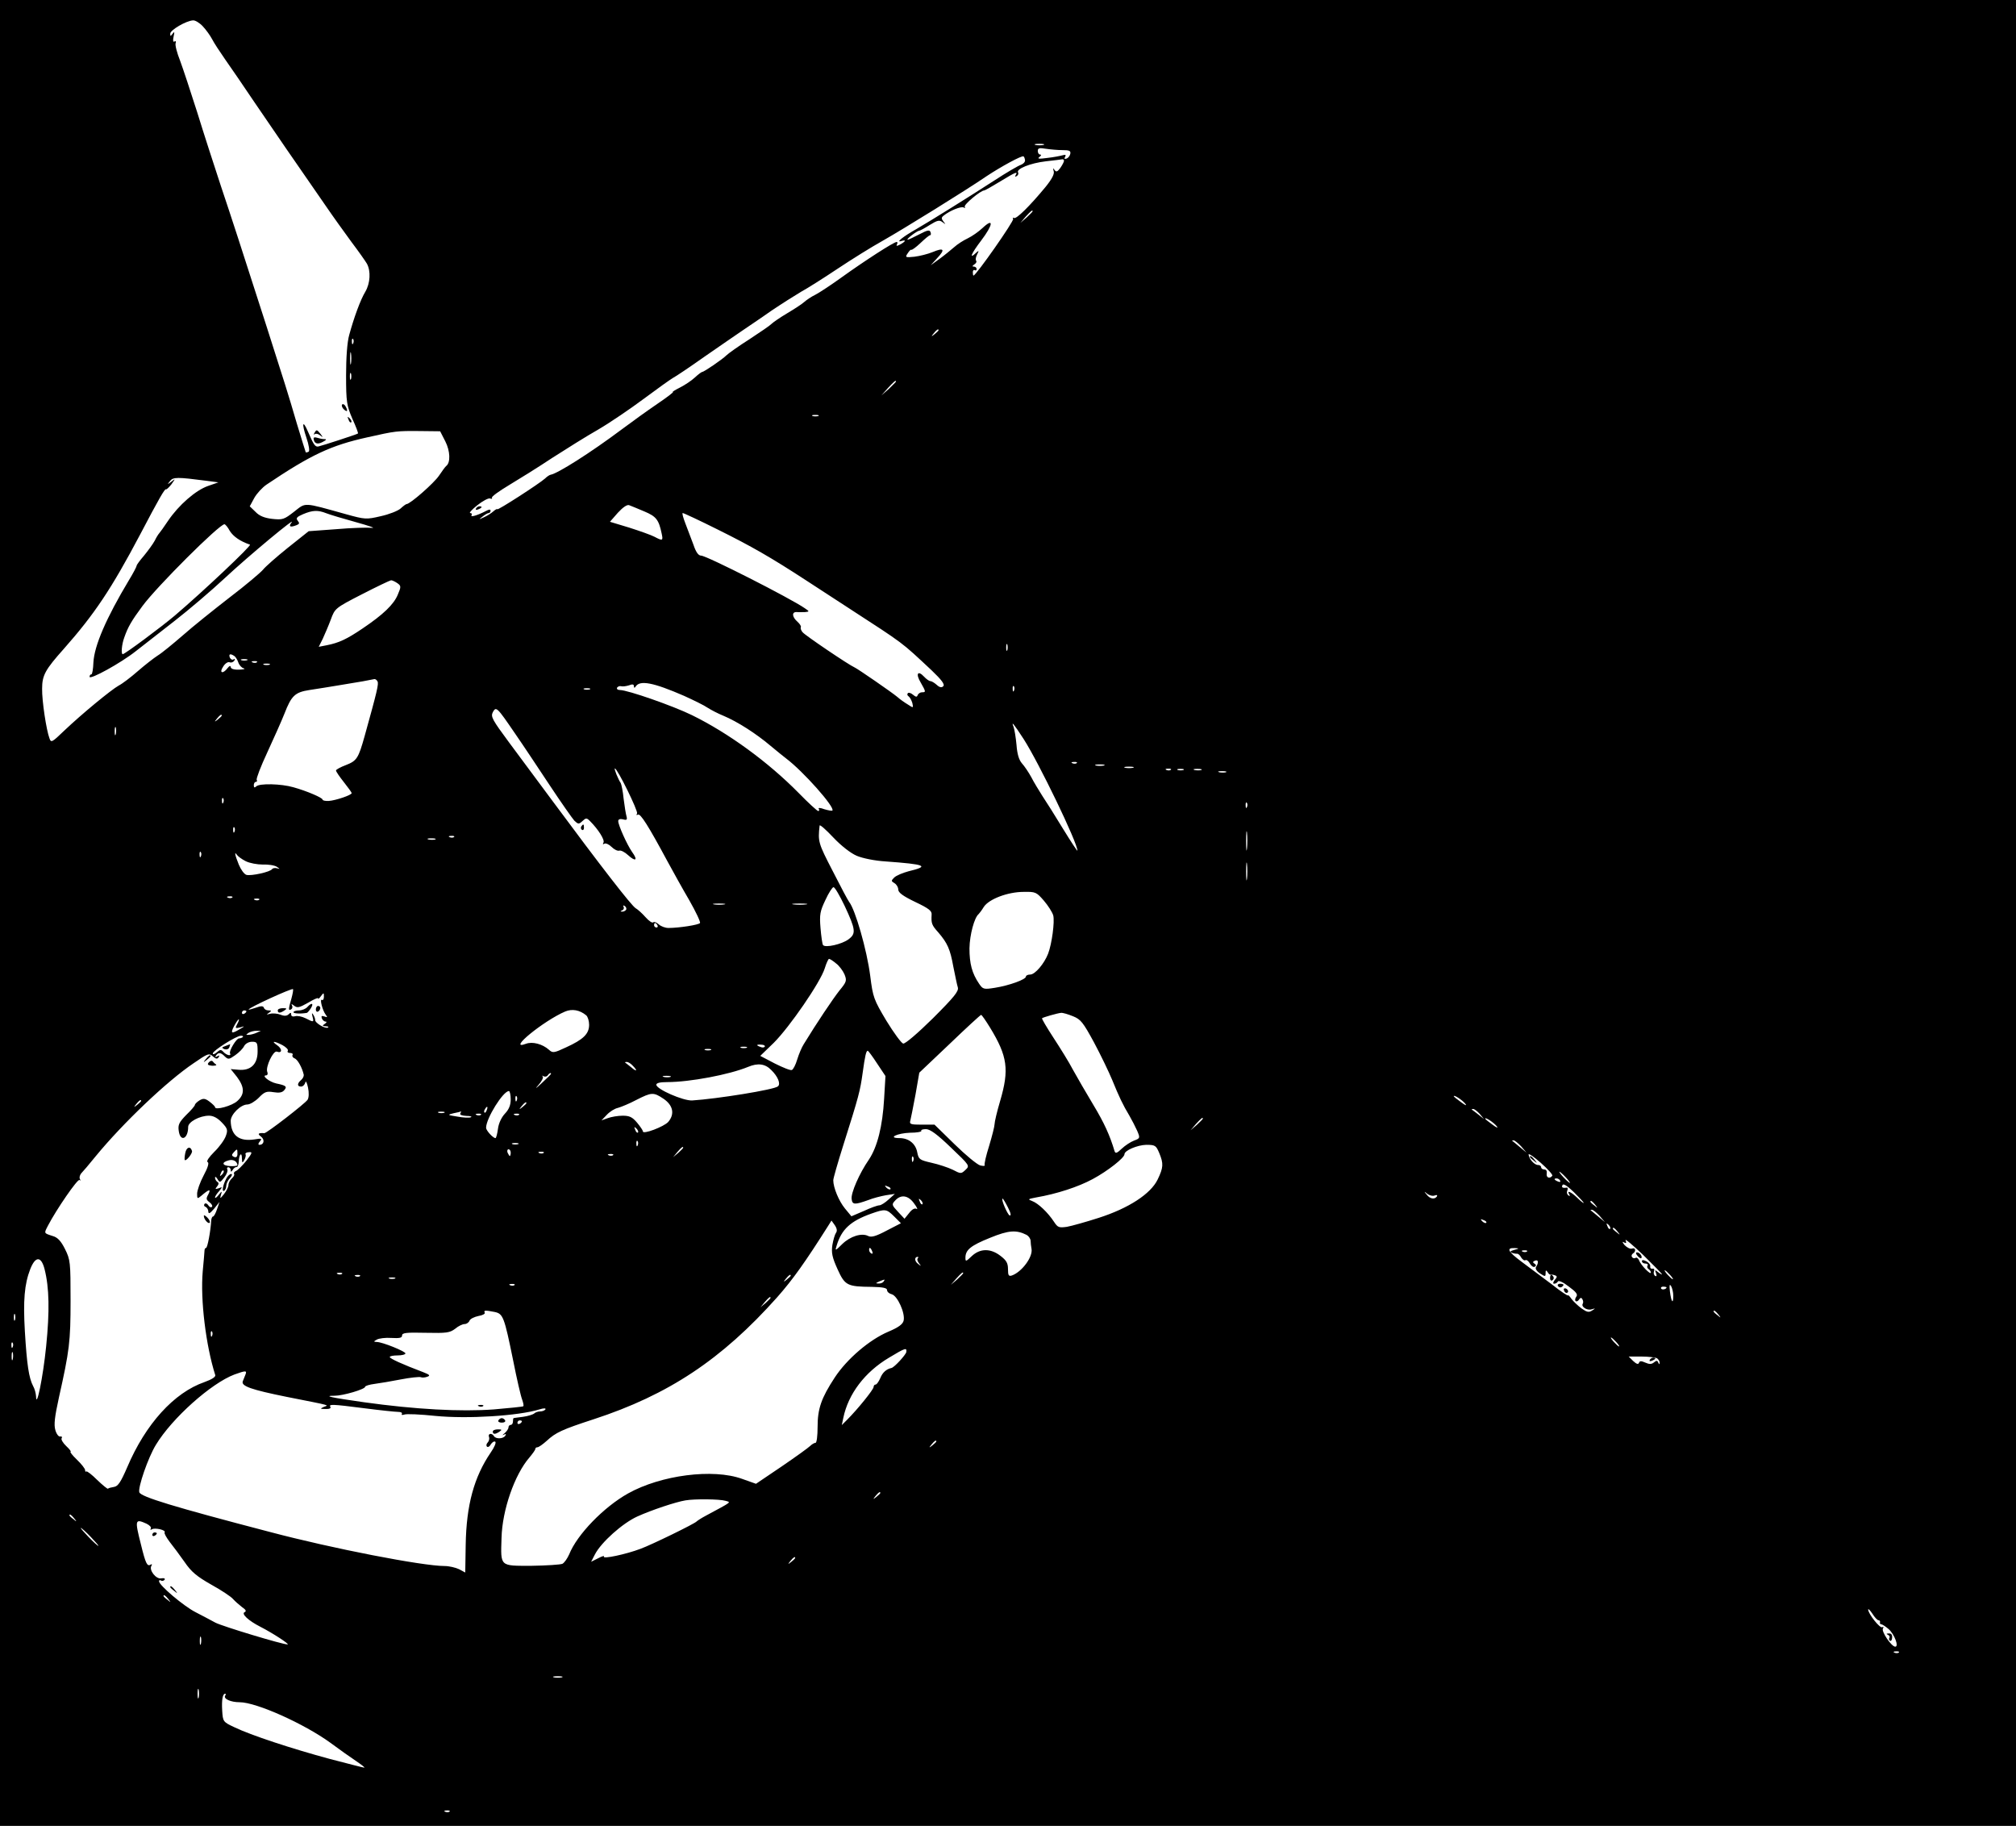 <?xml version="1.0" standalone="no"?>
<!DOCTYPE svg PUBLIC "-//W3C//DTD SVG 20010904//EN"
 "http://www.w3.org/TR/2001/REC-SVG-20010904/DTD/svg10.dtd">
<svg version="1.0" xmlns="http://www.w3.org/2000/svg"
 width="900pt" height="815pt" viewBox="0 0 900 815"
 preserveAspectRatio="xMidYMid meet">
<g transform="translate(0,815) scale(0.1,-0.1)"
fill="#000000" stroke="none">
<path d="M0 4075 l0 -4075 4500 0 4500 0 0 4075 0 4075 -4500 0 -4500 0 0
-4075z m905 3958 c15 -16 33 -41 42 -58 8 -16 35 -57 58 -90 23 -33 82 -118
130 -190 84 -124 191 -279 320 -465 32 -47 84 -119 114 -160 31 -41 62 -85 69
-97 18 -33 15 -87 -7 -125 -22 -36 -51 -116 -72 -193 -9 -31 -14 -101 -14
-180 0 -120 3 -135 28 -194 16 -35 27 -64 25 -66 -5 -4 -162 -55 -177 -58 -14
-2 -20 6 -46 66 -24 56 -29 38 -7 -27 11 -32 15 -59 10 -62 -5 -3 -11 -4 -13
-3 -1 2 -19 60 -40 129 -39 134 -57 189 -134 430 -120 373 -153 475 -205 630
-30 91 -78 239 -106 330 -29 91 -63 194 -76 229 -14 35 -23 70 -20 78 3 8 1
11 -5 8 -6 -4 -8 3 -4 22 5 21 4 24 -4 13 -10 -13 -11 -13 -11 0 0 16 72 58
102 59 9 1 29 -11 43 -26z m3753 -530 c-10 -2 -26 -2 -35 0 -10 3 -2 5 17 5
19 0 27 -2 18 -5z m85 -23 c31 0 38 -3 35 -17 -2 -9 -9 -18 -17 -21 -9 -3 -11
0 -6 8 5 8 2 11 -11 7 -11 -3 -41 -9 -69 -12 -36 -5 -46 -4 -35 4 8 6 10 11 4
11 -6 0 -11 7 -11 16 0 13 7 15 36 10 20 -3 53 -6 74 -6z m-167 -45 c1 -8 -8
-17 -19 -21 -12 -4 -65 -35 -117 -69 -105 -68 -281 -178 -350 -218 -57 -32
-93 -61 -67 -53 24 7 21 -1 -4 -15 -15 -8 -19 -8 -15 0 4 6 3 11 -1 11 -13 0
-144 -85 -243 -156 -47 -34 -100 -69 -119 -79 -19 -9 -42 -25 -52 -34 -10 -9
-44 -31 -76 -50 -32 -19 -62 -40 -68 -46 -5 -6 -50 -37 -99 -69 -49 -31 -95
-64 -103 -72 -18 -18 -100 -74 -108 -74 -3 0 -18 -11 -33 -25 -15 -14 -45 -34
-67 -45 -22 -11 -36 -20 -31 -20 4 0 -27 -24 -70 -53 -44 -30 -115 -81 -159
-114 -139 -104 -286 -197 -317 -202 -5 -1 -16 -8 -25 -17 -27 -24 -213 -144
-213 -137 0 3 -8 -1 -17 -9 -10 -9 -29 -21 -43 -27 -24 -11 -24 -11 -6 3 11 9
23 16 28 16 4 0 8 5 8 10 0 7 -6 7 -19 0 -38 -20 -72 -30 -66 -20 3 6 1 10 -6
10 -6 0 8 16 32 35 24 19 50 33 57 30 7 -3 11 -1 8 3 -3 5 32 30 77 57 45 27
132 81 192 121 61 39 153 97 206 127 53 31 144 93 203 137 59 44 118 86 130
93 12 6 76 49 141 95 66 46 141 97 167 115 26 18 85 57 130 89 46 31 106 69
133 85 28 15 102 62 165 104 63 42 153 98 200 124 95 54 373 226 465 289 65
43 157 93 164 88 3 -1 6 -9 7 -17z m174 -3 c0 -4 -7 -18 -16 -31 -13 -18 -19
-20 -26 -10 -7 11 -8 9 -4 -5 4 -12 -7 -34 -36 -70 -71 -86 -131 -145 -141
-139 -6 3 -7 1 -4 -4 5 -9 -166 -253 -177 -253 -2 0 -3 7 -3 15 0 8 4 12 9 9
4 -3 8 0 8 5 0 6 -6 11 -12 11 -9 0 -8 3 2 10 8 5 11 12 8 16 -4 4 -2 16 4 28
9 17 8 19 -3 9 -35 -34 -24 -6 21 53 54 71 58 105 6 56 -17 -16 -47 -37 -66
-46 -19 -9 -46 -26 -60 -39 -14 -12 -43 -36 -65 -52 l-40 -29 29 32 c37 39 30
48 -20 27 -22 -9 -58 -18 -82 -21 -40 -4 -42 -3 -30 15 7 11 14 18 16 16 3 -2
21 11 41 30 20 19 39 35 43 35 4 0 5 6 2 14 -4 11 -14 9 -50 -10 -25 -13 -48
-24 -52 -24 -9 1 41 39 51 40 4 0 26 12 48 26 34 21 43 23 57 12 15 -11 15
-11 4 3 -10 13 -10 18 0 26 28 23 79 43 90 37 6 -4 8 -3 5 3 -6 9 71 73 87 73
3 0 35 18 71 40 69 42 81 47 69 28 -4 -7 -3 -8 5 -4 6 4 9 11 6 16 -10 16 55
42 124 50 36 4 69 8 74 9 4 0 7 -2 7 -7z m-140 -225 c0 -2 -12 -14 -27 -28
l-28 -24 24 28 c23 25 31 32 31 24z m-420 -531 c0 -2 -8 -10 -17 -17 -16 -13
-17 -12 -4 4 13 16 21 21 21 13z m-2613 -58 c-3 -8 -6 -5 -6 6 -1 11 2 17 5
13 3 -3 4 -12 1 -19z m-10 -90 c-2 -13 -4 -3 -4 22 0 25 2 35 4 23 2 -13 2
-33 0 -45z m0 -70 c-3 -7 -5 -2 -5 12 0 14 2 19 5 13 2 -7 2 -19 0 -25z m2433
-11 c0 -2 -15 -16 -32 -33 l-33 -29 29 33 c28 30 36 37 36 29z m-347 -154 c-7
-2 -19 -2 -25 0 -7 3 -2 5 12 5 14 0 19 -2 13 -5z m-1665 -113 c22 -43 24 -95
4 -110 -4 -3 -18 -22 -32 -43 -22 -33 -129 -127 -145 -127 -3 0 -15 -9 -27
-20 -11 -10 -51 -26 -88 -34 -64 -15 -70 -15 -156 9 -194 54 -177 53 -231 11
-45 -35 -51 -37 -98 -32 -34 4 -57 13 -74 31 l-26 25 20 37 c11 20 36 47 55
60 198 133 287 175 450 211 125 28 130 29 235 28 l90 -1 23 -45z m-1066 -176
l53 -7 -46 -16 c-55 -19 -131 -85 -179 -156 -18 -27 -36 -52 -39 -55 -3 -3
-13 -18 -20 -33 -8 -15 -30 -45 -48 -67 -18 -21 -33 -41 -33 -45 0 -4 -15 -33
-34 -64 -102 -170 -155 -293 -159 -368 -1 -29 -5 -53 -9 -53 -5 0 -8 -5 -8
-11 0 -15 139 61 207 115 32 25 110 86 173 135 63 49 164 135 224 191 105 98
325 281 297 247 -14 -18 -5 -22 23 -11 13 5 14 9 5 20 -9 11 -4 17 24 29 43
18 66 19 104 4 15 -6 75 -24 133 -40 58 -16 89 -27 70 -25 -19 2 -91 0 -159
-6 l-123 -9 -93 -74 c-51 -41 -101 -85 -111 -98 -11 -13 -77 -69 -148 -123
-71 -55 -166 -131 -210 -170 -45 -39 -95 -80 -112 -90 -17 -11 -57 -42 -88
-69 -32 -28 -70 -57 -86 -65 -34 -19 -164 -126 -243 -201 -55 -53 -59 -55 -66
-35 -14 36 -34 168 -33 222 0 60 14 85 97 178 137 155 212 267 341 511 84 160
110 205 115 201 2 -2 13 8 24 22 19 27 19 27 0 12 -19 -14 -19 -14 -6 3 14 18
32 18 163 1z m1955 -137 c52 -22 64 -36 77 -99 7 -32 4 -33 -32 -14 -15 8 -66
26 -113 41 l-86 26 35 40 c23 25 42 38 51 34 9 -3 39 -16 68 -28z m328 -81
c149 -74 235 -123 396 -228 46 -30 131 -85 189 -123 251 -163 231 -148 369
-277 45 -43 60 -63 52 -71 -7 -7 -16 -6 -29 6 -10 9 -23 17 -29 17 -5 0 -18 9
-28 20 -28 30 -38 12 -15 -26 24 -42 24 -44 6 -44 -8 0 -16 -6 -19 -12 -3 -10
-8 -10 -21 1 -9 8 -20 11 -23 7 -4 -4 -3 -10 3 -14 6 -4 13 -17 17 -30 5 -23
5 -23 -21 -6 -15 9 -36 24 -47 34 -24 20 -176 125 -190 131 -24 10 -221 143
-232 157 -7 8 -10 18 -8 22 3 4 -4 15 -15 25 -25 22 -26 45 -2 43 9 -1 26 0
37 0 19 2 19 3 -2 17 -63 44 -439 235 -463 235 -12 0 -23 15 -34 48 -10 26
-26 68 -36 95 -10 26 -16 47 -12 47 4 0 75 -33 157 -74z m-2179 -6 c16 -25 46
-46 90 -61 9 -3 -209 -209 -336 -317 -59 -50 -223 -172 -232 -172 -8 0 -5 43
7 75 16 46 32 74 81 140 65 88 343 365 366 365 4 0 15 -13 24 -30z m748 -233
c17 -12 17 -16 2 -51 -18 -44 -65 -89 -157 -151 -71 -48 -105 -64 -160 -75
l-36 -7 18 36 c9 20 26 59 36 86 18 49 19 51 138 112 66 34 125 62 131 63 5 0
18 -6 28 -13z m2723 -299 c-3 -7 -5 -2 -5 12 0 14 2 19 5 13 2 -7 2 -19 0 -25z
m-3451 -26 c6 -4 14 -17 18 -29 4 -12 15 -24 24 -26 9 -3 0 -5 -20 -6 -24 -1
-38 4 -38 12 -1 7 -6 5 -14 -5 -21 -28 -39 -22 -20 6 8 14 21 23 29 20 7 -3
16 0 21 7 4 7 3 10 -3 6 -6 -4 -13 0 -17 8 -6 16 2 19 20 7z m57 -19 c-7 -2
-19 -2 -25 0 -7 3 -2 5 12 5 14 0 19 -2 13 -5z m44 -9 c-3 -3 -12 -4 -19 -1
-8 3 -5 6 6 6 11 1 17 -2 13 -5z m56 -11 c-7 -2 -19 -2 -25 0 -7 3 -2 5 12 5
14 0 19 -2 13 -5z m482 -74 c7 -10 -2 -46 -57 -244 -28 -100 -35 -111 -84
-130 -24 -9 -44 -20 -44 -24 0 -5 16 -28 35 -52 19 -24 35 -46 35 -49 0 -9
-72 -33 -102 -35 -16 -1 -28 2 -28 6 0 8 -69 38 -130 55 -55 16 -152 18 -166
4 -7 -7 -11 -6 -11 5 0 8 4 15 9 15 5 0 7 4 4 9 -3 5 18 60 47 122 29 63 64
141 77 174 31 80 47 95 111 105 86 13 190 31 239 39 25 5 48 9 52 10 4 0 10
-4 13 -10z m1369 -65 c44 -20 91 -43 105 -53 14 -9 46 -26 71 -36 62 -26 145
-79 210 -134 30 -25 61 -50 69 -56 76 -57 220 -219 207 -233 -3 -2 -19 1 -36
6 -18 7 -28 7 -25 2 4 -6 2 -10 -2 -10 -5 0 -44 36 -88 81 -136 138 -313 267
-476 347 -86 42 -287 112 -321 112 -11 0 -16 5 -13 11 4 5 12 8 18 6 7 -2 22
0 35 4 15 6 22 5 22 -4 0 -8 3 -9 8 -1 19 29 78 18 216 -42z m1473 24 c-3 -8
-6 -5 -6 6 -1 11 2 17 5 13 3 -3 4 -12 1 -19z m-1894 5 c-7 -2 -19 -2 -25 0
-7 3 -2 5 12 5 14 0 19 -2 13 -5z m-333 -198 c34 -49 103 -153 154 -230 51
-77 101 -148 110 -158 17 -16 20 -17 36 -2 16 15 19 15 34 0 38 -38 67 -85 60
-96 -4 -8 -3 -9 4 -5 6 4 21 -3 32 -14 12 -12 27 -19 34 -17 7 3 25 -6 40 -20
34 -31 45 -23 18 14 -23 33 -62 120 -62 138 0 8 8 11 21 8 17 -5 20 -2 16 13
-3 10 -9 46 -13 79 -3 33 -10 65 -13 70 -11 16 -31 65 -26 65 11 0 105 -191
99 -201 -4 -7 -3 -9 4 -5 11 6 46 -49 132 -209 24 -44 67 -122 97 -173 29 -51
51 -97 48 -102 -5 -8 -93 -22 -141 -22 -14 0 -33 7 -43 16 -10 9 -21 13 -25 9
-4 -4 -19 6 -34 23 -15 17 -35 35 -44 40 -18 10 -156 188 -373 481 -60 81
-147 198 -193 260 -74 100 -82 114 -72 134 15 27 18 24 100 -96z m-1310 81 c0
-2 -8 -10 -17 -17 -16 -13 -17 -12 -4 4 13 16 21 21 21 13z m3580 -105 c67
-104 240 -462 240 -498 0 -4 -29 40 -64 97 -35 58 -77 124 -93 148 -15 24 -38
61 -49 83 -12 22 -31 50 -42 62 -13 15 -21 41 -24 82 -3 33 -9 69 -13 80 -12
30 0 15 45 -54z m-4053 22 c-3 -10 -5 -4 -5 12 0 17 2 24 5 18 2 -7 2 -21 0
-30z m4290 -129 c-3 -3 -12 -4 -19 -1 -8 3 -5 6 6 6 11 1 17 -2 13 -5z m121
-11 c-10 -2 -26 -2 -35 0 -10 3 -2 5 17 5 19 0 27 -2 18 -5z m130 -10 c-10 -2
-26 -2 -35 0 -10 3 -2 5 17 5 19 0 27 -2 18 -5z m169 -9 c-3 -3 -12 -4 -19 -1
-8 3 -5 6 6 6 11 1 17 -2 13 -5z m56 -1 c-7 -2 -19 -2 -25 0 -7 3 -2 5 12 5
14 0 19 -2 13 -5z m80 0 c-7 -2 -21 -2 -30 0 -10 3 -4 5 12 5 17 0 24 -2 18
-5z m110 -10 c-7 -2 -21 -2 -30 0 -10 3 -4 5 12 5 17 0 24 -2 18 -5z m-4476
-135 c-3 -8 -6 -5 -6 6 -1 11 2 17 5 13 3 -3 4 -12 1 -19z m4570 -20 c-3 -8
-6 -5 -6 6 -1 11 2 17 5 13 3 -3 4 -12 1 -19z m-1742 -218 c26 -11 80 -22 128
-25 180 -13 199 -21 103 -44 -26 -7 -55 -19 -64 -28 -14 -14 -14 -16 1 -25 9
-5 17 -18 17 -28 0 -14 20 -29 76 -56 61 -29 75 -40 73 -57 -2 -38 0 -46 30
-79 41 -48 53 -75 67 -153 8 -38 16 -80 20 -92 5 -17 -15 -42 -111 -138 -68
-67 -124 -115 -133 -113 -8 2 -42 48 -75 102 -56 94 -60 104 -72 200 -15 117
-67 296 -94 330 -5 6 -38 68 -74 139 -64 124 -66 130 -58 202 1 6 28 -18 61
-53 35 -37 77 -70 105 -82z m-2778 108 c-3 -8 -6 -5 -6 6 -1 11 2 17 5 13 3
-3 4 -12 1 -19z m4520 -75 c-2 -21 -4 -6 -4 32 0 39 2 55 4 38 2 -18 2 -50 0
-70z m-3540 51 c-3 -3 -12 -4 -19 -1 -8 3 -5 6 6 6 11 1 17 -2 13 -5z m-84
-11 c-7 -2 -21 -2 -30 0 -10 3 -4 5 12 5 17 0 24 -2 18 -5z m-1046 -75 c-3 -8
-6 -5 -6 6 -1 11 2 17 5 13 3 -3 4 -12 1 -19z m200 -22 c18 -9 52 -15 76 -15
24 1 52 -3 63 -10 14 -10 15 -11 2 -7 -10 3 -20 1 -23 -3 -7 -13 -95 -32 -115
-26 -10 3 -25 24 -34 46 -17 42 -21 62 -8 43 4 -6 21 -19 39 -28z m4470 -78
c-2 -18 -4 -4 -4 32 0 36 2 50 4 33 2 -18 2 -48 0 -65z m-1796 -122 c49 -105
51 -123 18 -148 -30 -23 -106 -40 -115 -26 -3 5 -8 39 -11 76 -5 60 -2 75 22
125 14 31 31 57 36 57 6 0 28 -38 50 -84z m889 24 c19 -22 38 -52 42 -66 7
-28 -6 -127 -23 -171 -17 -44 -58 -93 -80 -93 -10 0 -19 -4 -19 -9 0 -13 -75
-40 -138 -50 -50 -8 -54 -7 -71 18 -32 47 -43 90 -43 158 1 61 22 138 41 153
3 3 14 17 23 32 23 35 107 67 178 67 53 1 57 -1 90 -39z m-3623 14 c-3 -3 -12
-4 -19 -1 -8 3 -5 6 6 6 11 1 17 -2 13 -5z m120 -10 c-3 -3 -12 -4 -19 -1 -8
3 -5 6 6 6 11 1 17 -2 13 -5z m2076 -21 c-13 -2 -33 -2 -45 0 -13 2 -3 4 22 4
25 0 35 -2 23 -4z m365 0 c-16 -2 -40 -2 -55 0 -16 2 -3 4 27 4 30 0 43 -2 28
-4z m-803 -24 c-4 -5 -12 -9 -18 -8 -9 0 -8 2 1 6 6 2 9 10 6 15 -4 7 -2 8 5
4 6 -4 9 -12 6 -17z m140 -69 c3 -5 1 -10 -4 -10 -6 0 -11 5 -11 10 0 6 2 10
4 10 3 0 8 -4 11 -10z m797 -170 c14 -10 31 -33 38 -49 11 -28 10 -33 -23 -73
-29 -37 -101 -144 -159 -239 -9 -14 -22 -45 -29 -68 -7 -24 -18 -45 -24 -47
-6 -3 -40 11 -76 29 l-65 34 61 59 c70 70 208 270 227 332 7 23 16 42 19 42 4
0 18 -9 31 -20z m-2431 -157 c-14 -48 -14 -56 -1 -48 6 4 7 12 3 18 -4 7 0 6
10 -2 14 -11 23 -9 62 13 25 15 45 24 45 20 0 -5 6 0 13 10 12 16 13 16 13 -3
0 -11 -4 -17 -9 -14 -11 6 3 -48 17 -66 9 -12 8 -13 -6 -8 -12 4 -15 2 -11 -9
3 -7 10 -14 17 -14 6 0 4 -5 -4 -10 -12 -8 -12 -10 5 -11 11 0 14 -3 8 -6 -14
-5 -59 23 -56 35 0 4 -3 14 -8 22 -7 11 -8 9 -4 -7 7 -27 6 -27 -31 -8 -16 8
-37 12 -46 9 -11 -3 -18 0 -18 7 0 10 -3 10 -11 2 -8 -8 -20 -9 -37 -2 -13 5
-34 7 -46 4 -17 -5 -18 -4 -6 4 13 9 13 11 -2 11 -9 0 -18 5 -20 12 -3 8 -12
9 -36 0 -18 -6 -32 -10 -32 -8 0 8 192 96 198 91 2 -2 -1 -20 -7 -42z m1316
-75 c7 -6 13 -25 13 -42 0 -41 -26 -66 -103 -101 -53 -25 -60 -26 -76 -11 -29
26 -74 38 -103 27 -88 -33 79 103 175 144 31 13 65 7 94 -17z m-1517 18 c0 -3
-4 -8 -10 -11 -5 -3 -10 -1 -10 4 0 6 5 11 10 11 6 0 10 -2 10 -4z m3690 -22
c35 -14 45 -27 94 -117 30 -56 66 -131 81 -167 31 -76 48 -112 77 -160 11 -19
27 -50 35 -68 13 -31 13 -33 -14 -43 -16 -6 -40 -22 -55 -36 -21 -20 -28 -23
-32 -12 -21 71 -47 128 -96 209 -31 52 -72 122 -90 155 -17 33 -57 97 -87 143
-30 46 -53 85 -51 87 4 4 70 23 85 24 7 1 31 -6 53 -15z m-370 -51 c78 -128
86 -187 45 -327 -14 -47 -25 -94 -25 -104 0 -9 -11 -53 -24 -96 -14 -44 -23
-83 -20 -87 2 -4 -7 -4 -20 -1 -14 4 -65 46 -115 95 l-89 87 -57 0 c-49 0 -56
2 -51 18 2 9 13 61 23 116 l17 98 136 129 c74 71 137 129 140 129 3 0 21 -26
40 -57z m-3361 16 c-10 -19 -9 -20 13 -15 22 7 22 6 -2 -8 -37 -22 -42 -19
-25 14 9 17 18 30 21 30 2 0 0 -9 -7 -21z m86 -39 c-11 -5 -27 -9 -35 -9 -13
-1 -13 0 0 9 8 5 24 9 35 9 l20 0 -20 -9z m-61 -19 c-3 -3 -11 -6 -17 -6 -12
0 -46 -57 -40 -67 7 -14 -16 -8 -29 6 -11 12 -15 12 -30 -1 -10 -9 -18 -11
-18 -5 0 12 105 79 126 79 8 0 11 -3 8 -6z m66 -65 c0 -56 -31 -86 -85 -81
l-35 3 28 -35 c34 -46 35 -77 2 -107 -23 -22 -100 -43 -100 -28 0 4 -12 15
-25 25 -20 15 -28 15 -45 5 -11 -7 -20 -16 -20 -20 0 -4 -17 -24 -39 -45 -32
-33 -37 -44 -33 -71 7 -51 42 -36 42 18 0 22 51 50 93 50 19 0 38 -10 57 -30
26 -27 28 -34 18 -61 -6 -17 -29 -49 -52 -71 -23 -23 -36 -42 -29 -45 7 -3 2
-23 -18 -60 -16 -30 -29 -67 -29 -81 0 -23 1 -24 18 -10 35 30 45 33 32 7 -11
-19 -10 -24 6 -36 9 -7 14 -16 10 -20 -4 -4 -11 -1 -16 7 -5 8 -13 11 -17 6
-4 -5 -2 -11 5 -13 6 -3 12 -12 12 -21 1 -12 7 -9 26 13 l24 30 -11 -32 c-6
-18 -14 -33 -18 -33 -4 0 -7 -8 -8 -17 -3 -51 -17 -123 -23 -123 -4 0 -7 -6
-7 -12 0 -7 -4 -49 -8 -93 -11 -127 14 -331 56 -463 2 -8 -15 -19 -48 -31
-136 -47 -263 -187 -345 -380 -29 -67 -41 -85 -59 -88 -12 -2 -25 -5 -27 -8
-2 -2 -24 16 -48 39 -24 24 -46 41 -49 38 -3 -3 -5 0 -5 6 0 6 -16 27 -37 47
-20 19 -32 35 -28 35 4 0 -4 11 -19 25 -15 14 -24 30 -21 35 4 6 1 9 -6 8 -7
-2 -17 11 -22 29 -7 24 -3 58 16 145 47 210 52 249 52 433 0 172 -1 182 -25
230 -18 36 -33 52 -55 58 -40 13 -39 11 -21 46 38 73 133 211 141 204 4 -5 5
-3 2 4 -4 6 -1 17 5 25 7 7 37 42 66 78 120 146 317 334 436 414 64 44 69 46
86 31 14 -12 20 -13 26 -4 5 8 3 10 -6 4 -9 -5 -11 -4 -6 3 10 16 22 15 40 -4
15 -14 19 -13 46 6 17 12 35 30 40 41 6 11 21 19 35 19 23 0 25 -4 25 -44z
m111 29 c16 -9 27 -20 24 -25 -4 -6 1 -10 10 -10 9 0 14 -4 11 -9 -3 -5 1 -12
9 -15 14 -5 34 -42 41 -73 1 -7 -4 -17 -12 -24 -18 -15 -18 -29 0 -29 8 0 16
8 19 18 2 10 7 1 12 -22 5 -23 4 -46 -2 -55 -10 -16 -183 -150 -193 -149 -27
2 -32 -3 -15 -15 18 -14 14 -37 -7 -37 -6 0 -6 6 2 15 11 13 8 15 -25 9 -68
-10 -104 18 -105 83 0 29 45 73 74 73 12 0 35 14 51 30 26 27 35 30 66 25 25
-4 39 -2 48 9 14 16 8 21 -36 30 -31 7 -67 36 -45 36 6 0 9 7 5 16 -8 22 27
96 43 90 24 -9 25 12 2 28 -29 20 -16 21 23 1z m2153 -7 c-3 -4 -11 -5 -19 -1
-21 7 -19 12 4 10 11 0 18 -5 15 -9z m-81 -5 c-7 -2 -19 -2 -25 0 -7 3 -2 5
12 5 14 0 19 -2 13 -5z m-160 -10 c-7 -2 -19 -2 -25 0 -7 3 -2 5 12 5 14 0 19
-2 13 -5z m742 -59 l38 -57 -6 -101 c-7 -123 -30 -215 -68 -272 -43 -62 -81
-150 -77 -176 3 -26 14 -26 73 -5 22 9 58 18 80 22 l40 6 -28 -25 c-15 -14
-34 -26 -41 -26 -8 0 -39 -11 -69 -25 l-56 -24 -29 35 c-27 33 -52 93 -52 126
0 8 20 78 44 154 71 224 76 245 87 324 11 80 16 100 23 100 2 0 21 -25 41 -56z
m-1091 -10 c24 -24 19 -30 -6 -8 -13 10 -25 20 -27 21 -2 2 1 3 7 3 6 0 18 -7
26 -16z m619 -20 c30 -29 43 -62 30 -73 -16 -15 -273 -56 -383 -63 -40 -2
-159 50 -160 70 0 8 16 12 49 12 100 0 276 33 361 68 43 18 76 14 103 -14z
m-983 -17 c0 -2 -19 -21 -42 -42 -25 -24 -32 -27 -15 -9 15 17 24 34 20 39 -5
4 -3 5 4 1 6 -3 14 -2 18 4 6 9 15 14 15 7z m533 -14 c-7 -2 -21 -2 -30 0 -10
3 -4 5 12 5 17 0 24 -2 18 -5z m-713 -100 c0 -26 -8 -45 -26 -64 -15 -16 -28
-43 -31 -68 -3 -22 -8 -41 -11 -41 -11 0 -42 34 -42 46 0 42 76 164 102 164 4
0 8 -17 8 -37z m683 2 c42 -29 50 -68 20 -103 -19 -21 -113 -57 -113 -42 0 5
-12 22 -26 39 -21 25 -34 31 -64 31 -21 0 -51 -5 -67 -11 l-28 -10 24 25 c13
14 35 28 50 31 14 4 51 19 81 35 69 35 77 36 123 5z m-656 -7 c-3 -8 -6 -5 -6
6 -1 11 2 17 5 13 3 -3 4 -12 1 -19z m4234 -14 c9 -11 2 -9 -18 6 -18 13 -33
25 -33 27 0 8 38 -17 51 -33z m-5911 12 c0 -2 -8 -10 -17 -17 -16 -13 -17 -12
-4 4 13 16 21 21 21 13z m1720 -10 c0 -2 -8 -10 -17 -17 -16 -13 -17 -12 -4 4
13 16 21 21 21 13z m-177 -31 c-3 -9 -8 -14 -10 -11 -3 3 -2 9 2 15 9 16 15
13 8 -4z m4433 -17 l19 -23 -25 20 c-14 11 -27 21 -29 22 -2 2 0 3 6 3 5 0 18
-10 29 -22z m-4623 5 c-7 -2 -19 -2 -25 0 -7 3 -2 5 12 5 14 0 19 -2 13 -5z
m72 -3 c-4 -6 8 -10 27 -11 18 0 27 -3 20 -6 -7 -3 -34 -2 -60 3 -45 7 -46 8
-17 15 17 3 31 7 33 8 2 0 0 -3 -3 -9z m92 -6 c-3 -3 -12 -4 -19 -1 -8 3 -5 6
6 6 11 1 17 -2 13 -5z m170 0 c-3 -3 -12 -4 -19 -1 -8 3 -5 6 6 6 11 1 17 -2
13 -5z m3053 -17 c0 -2 -12 -14 -27 -28 l-28 -24 24 28 c23 25 31 32 31 24z
m1311 -33 c9 -11 2 -9 -18 6 -18 13 -33 25 -33 27 0 8 38 -17 51 -33z m-3833
-29 c-3 -3 -9 2 -12 12 -6 14 -5 15 5 6 7 -7 10 -15 7 -18z m1397 -67 c85 -81
85 -81 65 -100 -19 -18 -21 -18 -57 1 -21 10 -63 24 -95 31 -52 12 -57 15 -63
46 -7 39 -38 64 -79 64 -56 0 -11 22 47 24 30 0 53 4 50 9 -2 4 7 7 21 7 18 0
50 -23 111 -82z m-1398 10 c-3 -8 -6 -5 -6 6 -1 11 2 17 5 13 3 -3 4 -12 1
-19z m3944 -5 l24 -28 -30 25 c-16 14 -32 26 -34 28 -2 1 0 2 6 2 5 0 20 -12
34 -27z m-4478 10 c-7 -2 -19 -2 -25 0 -7 3 -2 5 12 5 14 0 19 -2 13 -5z
m2862 -39 c20 -48 19 -65 -7 -119 -31 -64 -129 -128 -263 -171 -56 -18 -120
-36 -142 -40 -36 -5 -41 -3 -58 23 -27 41 -70 82 -97 92 -21 8 -19 9 17 16 93
16 188 47 253 82 67 36 142 95 142 111 0 17 58 41 97 42 40 0 44 -3 58 -36z
m-2125 23 c0 -2 -10 -12 -22 -23 l-23 -19 19 23 c18 21 26 27 26 19z m-1990
-27 c0 -13 -5 -18 -15 -14 -11 5 -12 9 -2 20 16 18 17 17 17 -6z m1220 5 c0
-8 -2 -15 -4 -15 -2 0 -6 7 -10 15 -3 8 -1 15 4 15 6 0 10 -7 10 -15z m-1181
-37 c-18 -22 -38 -42 -46 -45 -7 -3 -11 -9 -8 -13 3 -4 -2 -13 -10 -20 -8 -7
-15 -20 -15 -29 0 -9 -9 -27 -20 -41 -17 -21 -19 -22 -14 -5 6 20 5 20 -10 1
-9 -11 -16 -16 -16 -11 0 5 8 17 18 28 16 20 16 20 -2 13 -15 -5 -17 -4 -7 8
8 10 9 16 1 21 -5 3 -10 12 -10 18 0 7 5 4 11 -6 10 -17 12 -16 30 7 11 14 17
30 14 36 -3 5 -1 10 4 10 6 0 11 -6 11 -12 0 -10 2 -10 9 0 4 8 12 13 17 13 5
-1 9 10 10 24 1 33 14 46 14 14 1 -21 2 -22 11 -6 5 9 8 21 5 25 -2 4 4 9 15
9 17 2 16 -3 -12 -39z m1328 36 c-3 -3 -12 -4 -19 -1 -8 3 -5 6 6 6 11 1 17
-2 13 -5z m4503 -102 c-11 -15 -28 -9 -25 9 2 12 -2 19 -11 19 -8 0 -14 5 -14
10 0 6 -6 10 -14 10 -16 0 -39 26 -42 46 -1 8 23 -9 54 -36 32 -28 55 -54 52
-58z m-4193 92 c-3 -3 -12 -4 -19 -1 -8 3 -5 6 6 6 11 1 17 -2 13 -5z m1340
-26 c-3 -8 -6 -5 -6 6 -1 11 2 17 5 13 3 -3 4 -12 1 -19z m-3017 -19 c0 -3
-15 -5 -32 -4 -37 2 -41 17 -6 26 20 5 37 -5 38 -22z m-69 -42 c-10 -9 -11 -8
-5 6 3 10 9 15 12 12 3 -3 0 -11 -7 -18z m5999 -12 c13 -14 21 -25 18 -25 -2
0 -15 11 -28 25 -13 14 -21 25 -18 25 2 0 15 -11 28 -25z m-25 -15 c3 -6 -1
-7 -9 -4 -18 7 -21 14 -7 14 6 0 13 -4 16 -10z m105 -99 c0 -3 -13 7 -28 22
-29 28 -49 36 -36 15 4 -7 3 -8 -4 -4 -6 4 -9 13 -5 22 3 8 2 14 -3 13 -18 -3
-25 1 -18 12 4 7 23 -6 50 -32 24 -24 44 -45 44 -48z m-3095 61 c-3 -3 -11 0
-18 7 -9 10 -8 11 6 5 10 -3 15 -9 12 -12z m2430 -28 c9 3 13 2 10 -4 -10 -15
-31 -12 -46 8 -13 15 -12 16 3 3 10 -7 25 -11 33 -7z m-2324 -36 c13 -17 17
-28 11 -24 -8 5 -21 -2 -33 -18 l-21 -26 -29 31 c-28 30 -29 33 -13 50 26 29
59 24 85 -13z m37 -3 c-3 -3 -9 2 -12 12 -6 14 -5 15 5 6 7 -7 10 -15 7 -18z
m382 -15 c13 -25 15 -38 7 -35 -10 5 -40 75 -31 75 2 0 13 -18 24 -40z m2621
13 c13 -16 12 -17 -3 -4 -10 7 -18 15 -18 17 0 8 8 3 21 -13z m-3129 -53 l30
-30 -64 -33 c-47 -25 -68 -31 -82 -24 -29 15 -80 -1 -116 -36 -31 -31 -33 -31
-25 -7 22 73 62 110 155 143 62 22 68 21 102 -13z m3149 3 l24 -28 -30 25
c-16 14 -32 26 -34 28 -2 1 0 2 6 2 5 0 20 -12 34 -27z m-506 -31 c-3 -3 -11
0 -18 7 -9 10 -8 11 6 5 10 -3 15 -9 12 -12z m-2903 -45 c-5 -7 -12 -31 -16
-54 -5 -35 -1 -55 23 -108 33 -73 43 -78 153 -79 50 -1 68 -5 68 -14 0 -8 9
-16 21 -19 26 -7 61 -85 53 -118 -4 -16 -23 -30 -68 -49 -85 -36 -185 -122
-239 -204 -61 -93 -77 -140 -77 -222 0 -39 -4 -70 -9 -70 -5 0 -16 -6 -24 -14
-8 -8 -65 -49 -128 -92 l-114 -77 -62 22 c-130 47 -362 17 -509 -65 -109 -61
-228 -184 -263 -272 -8 -18 -21 -37 -30 -42 -9 -4 -71 -8 -138 -9 -143 0 -138
-5 -134 124 3 124 58 283 125 360 14 17 26 33 26 38 0 4 4 7 9 7 6 0 24 13 42
29 40 37 68 50 209 96 334 109 572 267 819 544 71 80 128 161 228 319 l15 24
15 -21 c10 -15 11 -26 5 -34z m3456 18 c-3 -3 -9 2 -12 12 -6 14 -5 15 5 6 7
-7 10 -15 7 -18z m33 -12 c13 -16 12 -17 -3 -4 -10 7 -18 15 -18 17 0 8 8 3
21 -13z m-2638 -15 c9 -5 17 -16 18 -26 0 -9 2 -26 4 -36 7 -36 -43 -103 -87
-119 -15 -5 -18 0 -18 28 0 27 -7 39 -33 59 -45 35 -92 34 -129 -1 -26 -25
-28 -25 -28 -7 0 35 23 54 110 89 83 34 117 36 163 13z m2837 -176 c0 -2 -8 2
-17 9 -15 12 -16 12 -10 -4 4 -11 3 -16 -4 -12 -6 4 -8 13 -5 21 3 8 0 13 -7
11 -7 -1 -11 3 -10 10 2 7 -6 17 -17 23 -14 7 -20 7 -20 0 0 -5 7 -10 16 -10
8 0 13 -4 9 -9 -3 -5 -1 -12 5 -16 5 -3 10 -10 10 -15 0 -13 -46 34 -53 55 -4
9 -11 14 -16 10 -5 -3 -12 -1 -15 4 -4 5 -2 12 4 16 15 9 12 28 -4 22 -8 -3
-22 4 -33 15 -10 12 -12 18 -4 13 11 -6 13 -4 8 9 -4 9 31 -20 78 -65 47 -46
85 -85 85 -87z m-3526 102 c3 -8 2 -12 -4 -9 -6 3 -10 10 -10 16 0 14 7 11 14
-7z m2866 7 c-18 -5 -21 -9 -10 -13 8 -3 19 -5 23 -4 5 0 13 -7 18 -17 6 -9
14 -15 19 -12 5 3 14 -4 20 -15 6 -11 16 -18 22 -14 7 4 6 9 -2 14 -8 5 -8 9
3 13 15 6 17 -9 4 -29 -4 -7 4 -19 18 -28 23 -15 25 -15 25 1 0 14 2 15 9 5 4
-8 11 -13 15 -12 4 1 12 0 19 -3 9 -3 9 -8 -2 -20 -8 -10 -9 -17 -3 -17 6 0
14 4 17 10 3 6 25 -4 49 -23 33 -24 41 -35 33 -45 -5 -7 -7 -16 -3 -19 4 -4
11 -1 15 6 6 9 11 10 15 2 4 -6 5 -15 2 -20 -9 -14 20 -32 40 -25 18 5 18 5 1
-6 -14 -9 -23 -7 -47 10 -16 12 -36 31 -45 43 -8 12 -15 18 -15 15 0 -4 -33
18 -72 49 -40 30 -101 76 -135 101 -62 46 -70 63 -30 61 20 -1 20 -2 -3 -8z
m57 -7 c-3 -3 -12 -4 -19 -1 -8 3 -5 6 6 6 11 1 17 -2 13 -5z m-2720 -31 c-4
-3 -1 -13 6 -22 11 -14 10 -14 -5 -2 -16 12 -16 31 -1 31 4 0 3 -3 0 -7z
m-3898 -48 c21 -82 23 -188 7 -345 -14 -139 -44 -283 -45 -222 -1 13 -6 33
-13 45 -19 36 -28 95 -37 245 -8 137 -2 210 24 277 23 59 49 59 64 0z m7256
-25 c10 -11 16 -20 13 -20 -3 0 -13 9 -23 20 -10 11 -16 20 -13 20 3 0 13 -9
23 -20z m-5928 4 c-3 -3 -12 -4 -19 -1 -8 3 -5 6 6 6 11 1 17 -2 13 -5z m2773
3 c0 -2 -12 -14 -27 -28 l-28 -24 24 28 c23 25 31 32 31 24z m-2693 -13 c-3
-3 -12 -4 -19 -1 -8 3 -5 6 6 6 11 1 17 -2 13 -5z m1923 2 c0 -2 -8 -10 -17
-17 -16 -13 -17 -12 -4 4 13 16 21 21 21 13z m-1767 -13 c-7 -2 -19 -2 -25 0
-7 3 -2 5 12 5 14 0 19 -2 13 -5z m2182 -13 c-3 -5 -14 -10 -23 -9 -14 0 -13
2 3 9 27 11 27 11 20 0z m-1648 -16 c-3 -3 -12 -4 -19 -1 -8 3 -5 6 6 6 11 1
17 -2 13 -5z m5173 -48 c0 -40 -9 -28 -15 20 -3 27 -2 34 5 24 5 -8 10 -28 10
-44z m-30 38 c0 -8 -19 -13 -24 -6 -3 5 1 9 9 9 8 0 15 -2 15 -3z m-4000 -47
c0 -2 -10 -12 -22 -23 l-23 -19 19 23 c18 21 26 27 26 19z m-1232 -63 c38 -8
43 -21 83 -217 16 -81 34 -159 40 -174 5 -14 8 -28 5 -30 -2 -2 -61 -8 -131
-14 -148 -11 -351 0 -580 32 -148 21 -185 29 -131 29 37 0 136 29 136 40 0 4
19 10 43 13 23 3 76 12 117 20 41 8 81 12 88 10 6 -3 20 -2 30 2 14 5 10 9
-18 20 -95 36 -150 61 -150 68 0 4 16 7 35 7 19 0 35 4 35 9 0 9 -103 51 -128
51 -15 1 -15 2 1 11 9 5 38 9 64 7 36 -2 48 0 48 11 0 12 19 14 105 12 94 -2
108 0 132 18 14 12 33 21 42 21 9 0 19 7 22 15 3 8 21 17 40 21 19 3 31 10 28
15 -6 11 3 11 44 3z m5463 -11 c13 -16 12 -17 -3 -4 -10 7 -18 15 -18 17 0 8
8 3 21 -13z m-7604 -25 c-3 -7 -5 -2 -5 12 0 14 2 19 5 13 2 -7 2 -19 0 -25z
m880 -70 c-3 -8 -6 -5 -6 6 -1 11 2 17 5 13 3 -3 4 -12 1 -19z m6268 -28 c10
-11 16 -20 13 -20 -3 0 -13 9 -23 20 -10 11 -16 20 -13 20 3 0 13 -9 23 -20z
m-7158 -22 c-3 -8 -6 -5 -6 6 -1 11 2 17 5 13 3 -3 4 -12 1 -19z m3989 -23
c-2 -12 -53 -68 -66 -71 -23 -5 -40 -20 -50 -45 -7 -16 -16 -29 -21 -29 -5 0
-9 -5 -9 -11 0 -11 -71 -99 -118 -146 l-24 -24 7 33 c22 106 96 204 204 268
73 44 80 46 77 25z m-3989 -32 c-3 -10 -5 -4 -5 12 0 17 2 24 5 18 2 -7 2 -21
0 -30z m7341 4 c6 -5 12 -14 11 -20 0 -8 -2 -8 -6 1 -4 10 -8 10 -19 1 -11 -9
-21 -9 -39 -1 -18 8 -25 8 -28 -1 -3 -8 -11 -6 -26 8 l-20 20 57 0 c31 0 63
-4 70 -8z m-6302 -72 c-3 -8 -9 -22 -12 -30 -9 -22 38 -38 196 -70 207 -41
188 -36 165 -45 -17 -8 -16 -9 8 -9 16 -1 26 3 22 9 -8 13 5 13 153 -6 70 -9
137 -16 149 -16 13 0 20 -4 17 -9 -3 -5 2 -6 11 -3 9 4 72 1 139 -6 143 -14
370 0 464 29 19 6 30 6 27 0 -4 -5 -14 -9 -24 -9 -9 0 -21 -4 -26 -9 -6 -5
-28 -12 -50 -15 -22 -3 -41 -5 -42 -6 -2 0 -3 -7 -3 -15 0 -8 -4 -15 -10 -15
-5 0 -10 -5 -10 -11 0 -7 -8 -18 -17 -26 -10 -8 -12 -11 -4 -7 9 5 12 3 7 -4
-9 -15 -43 -16 -51 -2 -9 15 -28 12 -22 -4 3 -7 0 -19 -6 -25 -6 -6 -7 -14 -3
-18 4 -4 12 0 17 10 6 9 14 15 20 12 5 -4 -4 -25 -20 -48 -75 -110 -109 -235
-112 -412 l-2 -124 -28 15 c-15 7 -44 14 -64 14 -98 0 -501 78 -780 152 -433
113 -576 157 -583 177 -7 21 39 155 74 212 72 119 247 275 351 314 50 18 56
18 49 0z m1234 -209 c0 -3 -4 -8 -10 -11 -5 -3 -10 -1 -10 4 0 6 5 11 10 11 6
0 10 -2 10 -4z m1850 -90 c0 -2 -8 -10 -17 -17 -16 -13 -17 -12 -4 4 13 16 21
21 21 13z m-250 -230 c0 -2 -8 -10 -17 -17 -16 -13 -17 -12 -4 4 13 16 21 21
21 13z m-691 -35 c25 -7 32 -2 -89 -67 -19 -10 -37 -22 -40 -25 -8 -10 -201
-104 -250 -122 -66 -25 -171 -47 -164 -35 3 5 -8 2 -25 -7 l-32 -16 17 33 c28
54 123 139 189 169 64 29 172 65 215 72 40 7 153 6 179 -2z m-2908 -78 c13
-16 12 -17 -3 -4 -10 7 -18 15 -18 17 0 8 8 3 21 -13z m323 -24 c14 -7 23 -16
19 -22 -3 -6 -1 -7 5 -3 14 8 64 -3 57 -14 -3 -4 8 -23 23 -43 15 -19 45 -59
66 -89 30 -44 54 -64 119 -101 45 -25 89 -54 97 -64 9 -10 27 -26 40 -36 18
-12 21 -19 12 -23 -16 -7 17 -38 70 -65 55 -28 133 -79 122 -79 -24 0 -288 80
-322 97 -20 11 -60 32 -89 47 -53 27 -163 120 -163 138 0 5 4 7 9 3 5 -3 12
-1 16 4 3 6 -3 8 -15 6 -23 -5 -56 37 -44 56 4 7 3 9 -4 5 -15 -9 -22 5 -43
91 -28 110 -26 115 25 92z m-249 -59 c21 -22 37 -40 34 -40 -3 0 -23 18 -44
40 -21 22 -37 40 -34 40 3 0 23 -18 44 -40z m3145 -94 c0 -2 -8 -10 -17 -17
-16 -13 -17 -12 -4 4 13 16 21 21 21 13z m-2799 -183 c13 -16 12 -17 -3 -4
-10 7 -18 15 -18 17 0 8 8 3 21 -13z m7635 -95 c5 0 8 -4 7 -9 -2 -5 1 -9 5
-9 5 0 20 -10 34 -22 26 -24 46 -78 29 -78 -17 0 -63 68 -55 81 4 7 3 9 -3 6
-10 -7 -63 60 -63 79 0 5 9 -4 19 -19 10 -16 22 -29 27 -29z m-7489 -105 c-3
-10 -5 -4 -5 12 0 17 2 24 5 18 2 -7 2 -21 0 -30z m7580 -39 c-3 -3 -12 -4
-19 -1 -8 3 -5 6 6 6 11 1 17 -2 13 -5z m-5969 -111 c-10 -2 -26 -2 -35 0 -10
3 -2 5 17 5 19 0 27 -2 18 -5z m-1621 -90 c-3 -10 -5 -2 -5 17 0 19 2 27 5 18
2 -10 2 -26 0 -35z m118 8 c-8 -14 25 -29 65 -29 74 0 288 -96 405 -181 39
-29 90 -65 114 -81 25 -17 42 -30 37 -30 -4 0 -73 18 -154 39 -167 45 -353
106 -427 142 -49 23 -50 25 -53 73 -3 48 2 76 13 76 4 0 4 -4 0 -9z m1002
-517 c-3 -3 -12 -4 -19 -1 -8 3 -5 6 6 6 11 1 17 -2 13 -5z"/>
<path d="M1527 6344 c-3 -5 1 -15 9 -22 16 -14 18 -5 5 17 -5 7 -11 9 -14 5z"/>
<path d="M1556 6277 c3 -10 9 -15 12 -12 3 3 0 11 -7 18 -10 9 -11 8 -5 -6z"/>
<path d="M1404 6218 c-4 -7 -4 -10 1 -6 4 4 15 2 24 -5 14 -11 14 -10 2 6 -16
20 -18 21 -27 5z"/>
<path d="M1400 6194 c1 -23 16 -30 40 -17 17 9 20 13 8 13 -9 0 -23 3 -32 6
-9 3 -16 2 -16 -2z"/>
<path d="M2125 5880 c-3 -6 1 -7 9 -4 18 7 21 14 7 14 -6 0 -13 -4 -16 -10z"/>
<path d="M2595 4461 c-3 -5 -2 -12 3 -15 5 -3 9 1 9 9 0 17 -3 19 -12 6z"/>
<path d="M1372 3655 c-7 -8 -24 -15 -37 -15 -14 0 -25 -4 -25 -8 0 -6 30 -8
60 -3 3 1 11 10 18 21 14 23 3 26 -16 5z"/>
<path d="M1410 3644 c0 -8 5 -12 10 -9 6 3 10 10 10 16 0 5 -4 9 -10 9 -5 0
-10 -7 -10 -16z"/>
<path d="M1240 3640 c0 -13 11 -13 30 0 12 8 11 10 -7 10 -13 0 -23 -4 -23
-10z"/>
<path d="M1006 3481 c-17 -6 -17 -8 -4 -14 10 -3 19 0 22 9 3 8 4 14 3 13 -1
0 -11 -4 -21 -8z"/>
<path d="M919 3423 c-13 -16 -12 -17 4 -4 9 7 17 15 17 17 0 8 -8 3 -21 -13z"/>
<path d="M932 3408 c-8 -10 -4 -13 15 -15 15 0 22 2 17 6 -5 3 -12 10 -15 14
-3 4 -11 2 -17 -5z"/>
<path d="M827 3003 c-3 -15 -4 -29 -2 -31 6 -6 36 31 32 41 -7 23 -25 17 -30
-10z"/>
<path d="M910 2723 c0 -15 19 -37 26 -31 3 4 -1 14 -10 23 -9 9 -16 13 -16 8z"/>
<path d="M1010 2889 c-15 -28 -21 -61 -9 -54 5 4 9 13 9 22 0 9 7 25 17 35 9
10 11 18 5 18 -6 0 -16 -9 -22 -21z"/>
<path d="M6830 2986 c0 -2 8 -10 18 -17 15 -13 16 -12 3 4 -13 16 -21 21 -21
13z"/>
<path d="M7310 2545 c7 -9 15 -13 17 -11 7 7 -7 26 -19 26 -6 0 -6 -6 2 -15z"/>
<path d="M6920 2444 c0 -8 5 -12 10 -9 6 4 8 11 5 16 -9 14 -15 11 -15 -7z"/>
<path d="M6955 2410 c4 -6 11 -8 16 -5 14 9 11 15 -7 15 -8 0 -12 -5 -9 -10z"/>
<path d="M6982 2391 c2 -7 7 -12 11 -12 12 1 9 15 -3 20 -7 2 -11 -2 -8 -8z"/>
<path d="M2138 1873 c7 -3 16 -2 19 1 4 3 -2 6 -13 5 -11 0 -14 -3 -6 -6z"/>
<path d="M7365 2080 c-3 -6 1 -7 9 -4 18 7 21 14 7 14 -6 0 -13 -4 -16 -10z"/>
<path d="M2225 1810 c-3 -5 3 -10 15 -10 12 0 18 5 15 10 -3 6 -10 10 -15 10
-5 0 -12 -4 -15 -10z"/>
<path d="M2200 1760 c0 -13 11 -13 30 0 12 8 11 10 -7 10 -13 0 -23 -4 -23
-10z"/>
<path d="M680 1299 c0 -5 5 -7 10 -4 6 3 10 8 10 11 0 2 -4 4 -10 4 -5 0 -10
-5 -10 -11z"/>
<path d="M760 1066 c0 -2 8 -10 18 -17 15 -13 16 -12 3 4 -13 16 -21 21 -21
13z"/>
<path d="M8428 853 c6 -2 10 -9 7 -13 -3 -5 -2 -11 3 -14 4 -2 9 4 9 15 1 12
-4 19 -15 18 -11 0 -12 -2 -4 -6z"/>
</g>
</svg>
